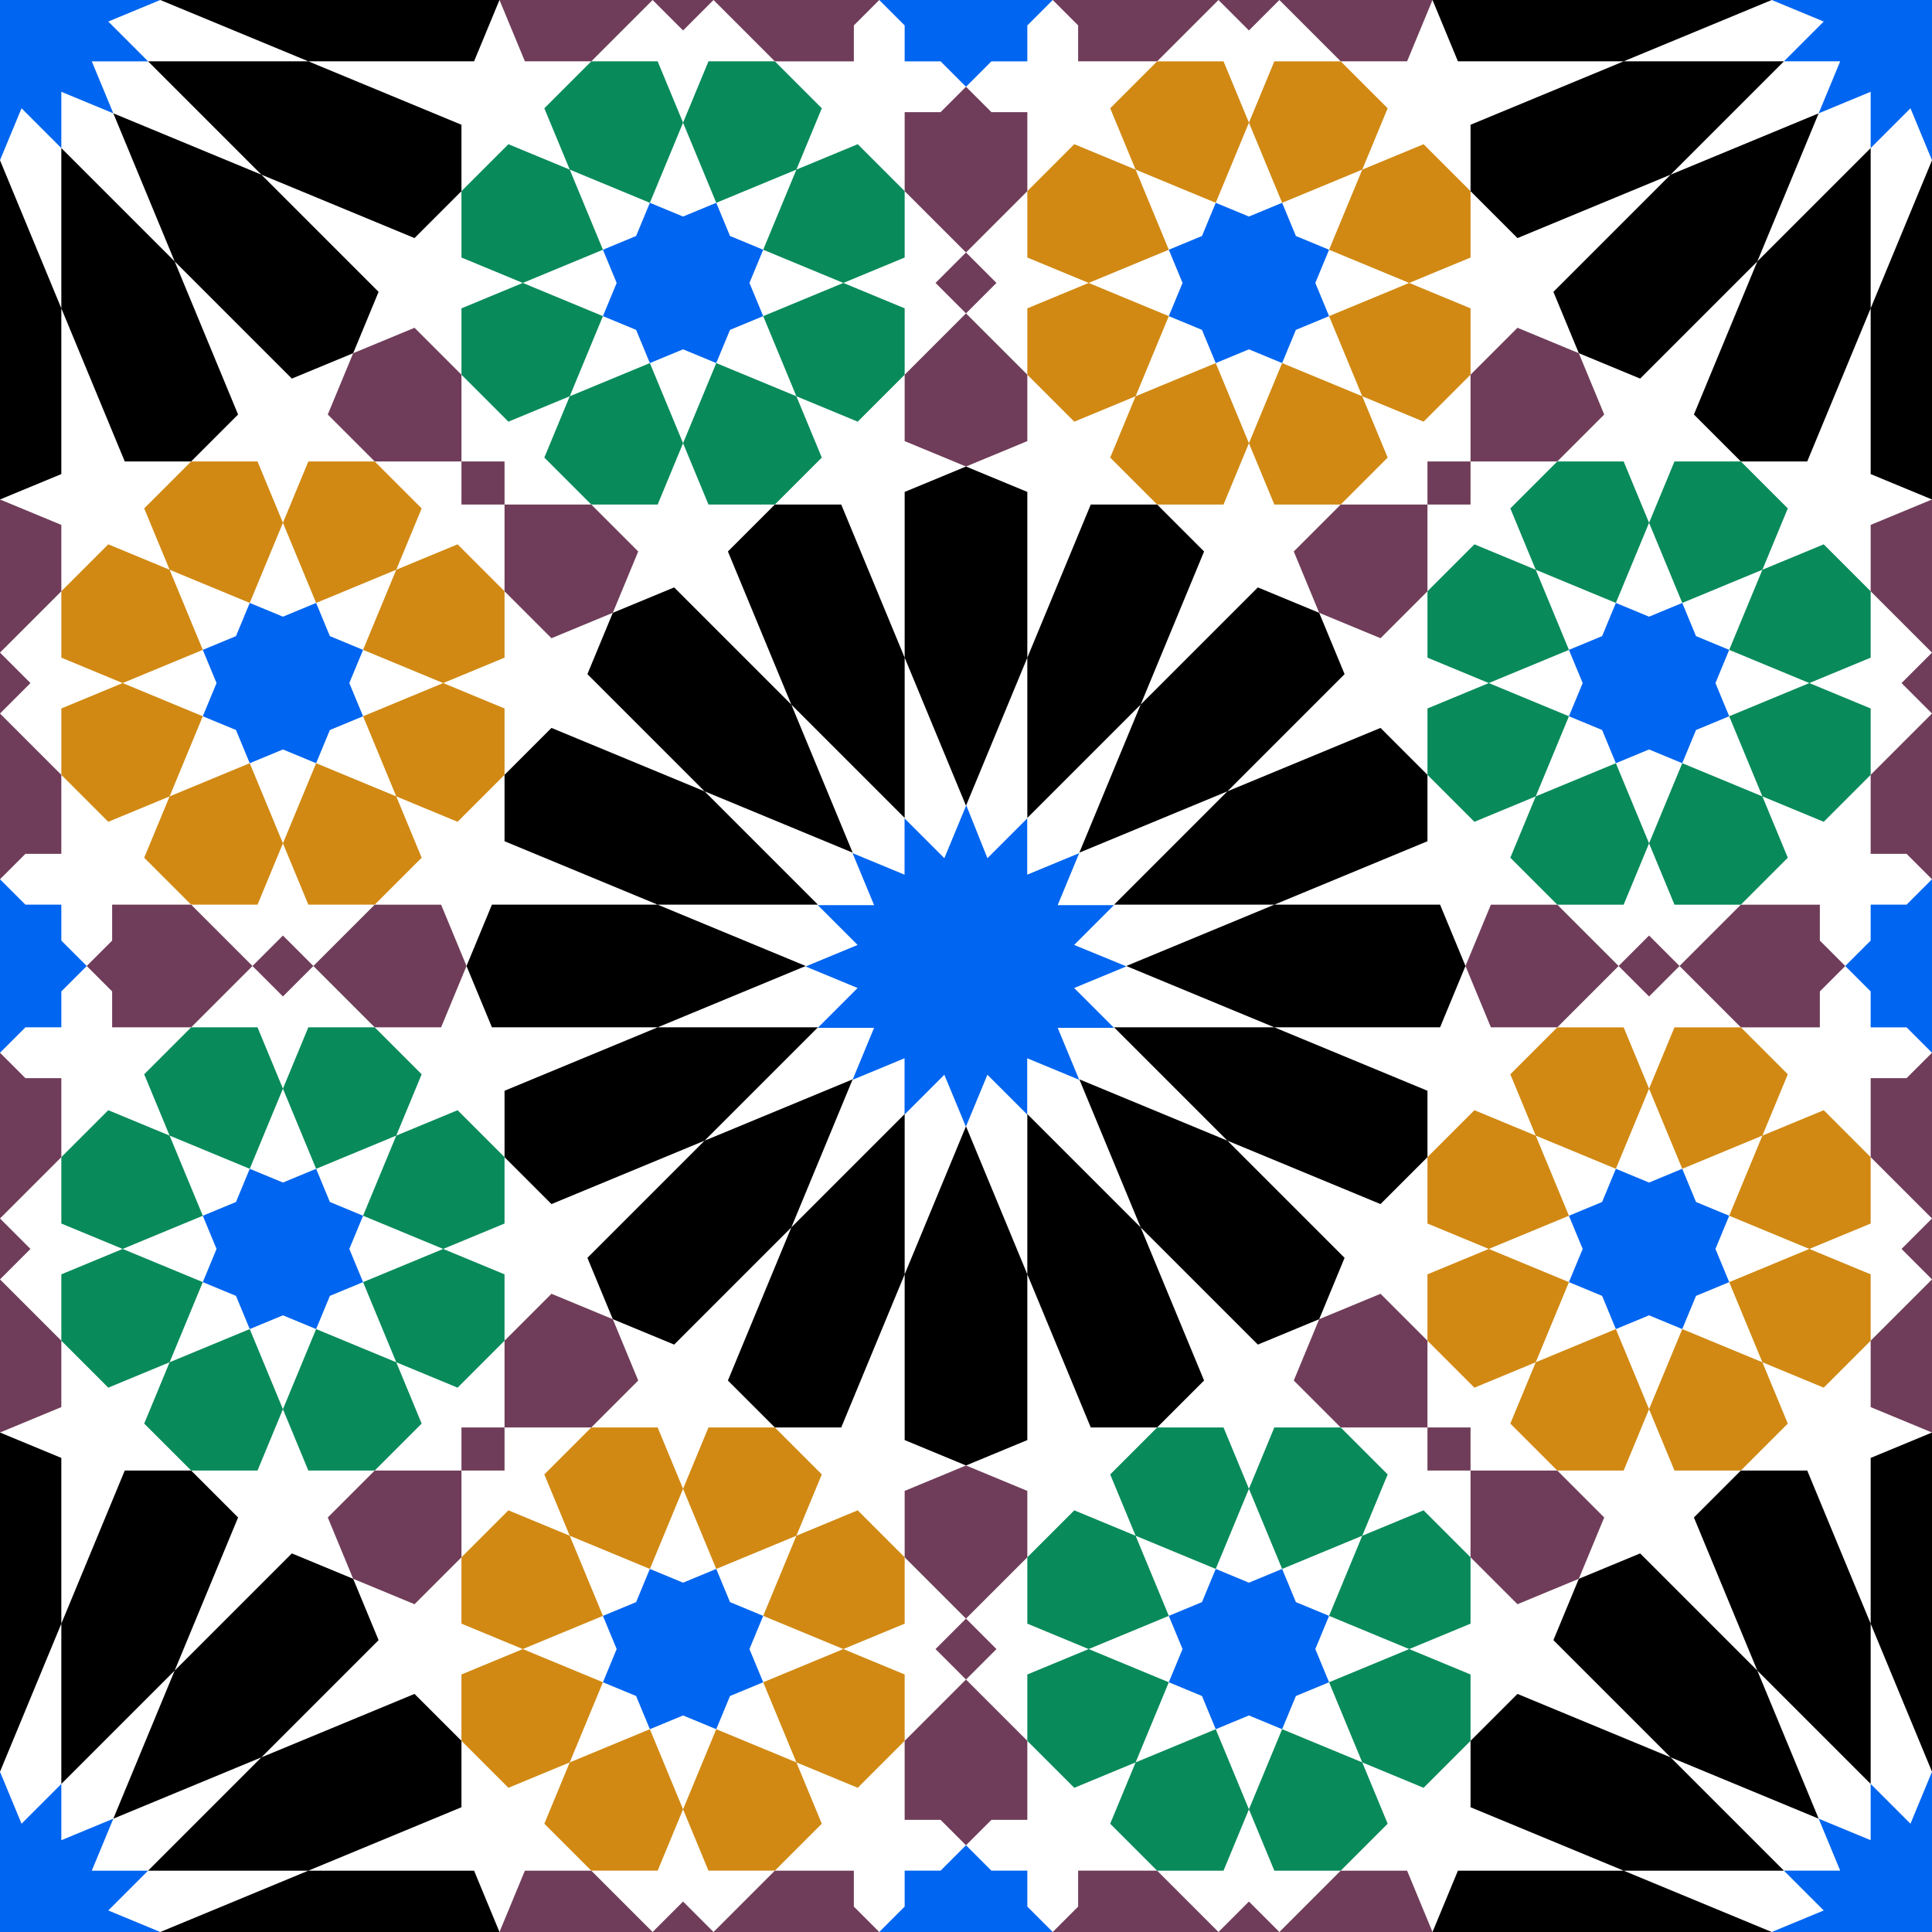 <?xml version="1.0" encoding="UTF-8" standalone="no"?>
<!-- Created with Inkscape (http://www.inkscape.org/) -->

<svg
   xmlns:dc="http://purl.org/dc/elements/1.1/"
   xmlns:cc="http://creativecommons.org/ns#"
   xmlns:rdf="http://www.w3.org/1999/02/22-rdf-syntax-ns#"
   xmlns:svg="http://www.w3.org/2000/svg"
   xmlns="http://www.w3.org/2000/svg"
   xmlns:sodipodi="http://sodipodi.sourceforge.net/DTD/sodipodi-0.dtd"
   xmlns:inkscape="http://www.inkscape.org/namespaces/inkscape"
   width="850.394"
   height="850.394"
   id="svg2"
   version="1.1"
   inkscape:version="0.48.4 r9939"
   sodipodi:docname="alhambra.svg">
  <rect width="100%" height="100%" fill="#333333" stroke="none"/>
  <defs
     id="defs4">
    <clipPath
       clipPathUnits="userSpaceOnUse"
       id="clipPath6731">
      <path
         style="color:#000000;fill:#ffffff;fill-opacity:1;fill-rule:nonzero;stroke:none;stroke-width:3.543;marker:none;visibility:visible;display:inline;overflow:visible;enable-background:accumulate"
         d="m -45386.32,-18742.582 70866.142,0 0,70866.142 -70866.142,0 z"
         id="path6733"
         inkscape:connector-curvature="0" />
    </clipPath>
  </defs>
  <sodipodi:namedview
     id="base"
     pagecolor="#646464"
     bordercolor="#ffffff"
     borderopacity="1"
     inkscape:pageopacity="1"
     inkscape:pageshadow="2"
     inkscape:zoom="0.9231018779359571"
     inkscape:cx="425.1968383789062"
     inkscape:cy="425.1968383789062"
     inkscape:document-units="mm"
     inkscape:current-layer="g6677"
     showgrid="false"
     units="mm"
     borderlayer="true"
     inkscape:showpageshadow="false"
     showguides="true"
     inkscape:guide-bbox="true"
     inkscape:object-paths="true"
     inkscape:snap-intersection-paths="true"
     inkscape:object-nodes="true"
     inkscape:snap-smooth-nodes="true"
     inkscape:window-width="1920"
     inkscape:window-height="1014"
     inkscape:window-x="-4"
     inkscape:window-y="-4"
     inkscape:window-maximized="1"
     fit-margin-top="0"
     fit-margin-left="0"
     fit-margin-right="0"
     fit-margin-bottom="0"
     inkscape:snap-global="true"
     inkscape:snap-bbox="false"
     inkscape:bbox-paths="true"
     inkscape:bbox-nodes="true" />
  <g
     inkscape:label="1. réteg"
     inkscape:groupmode="layer"
     id="layer1"
     transform="translate(-1780.23,588.844)">
    <g
       id="g6677"
       clip-path="url(#clipPath6731)"
       transform="matrix(0.012,0,0,0.012,2324.865,-363.933)"
       style="stroke:none">
      <path
         style="color:#000000;fill:#ffffff;fill-opacity:1;fill-rule:nonzero;stroke:none;stroke-width:3.543;marker:none;visibility:visible;display:inline;overflow:visible;enable-background:accumulate"
         d="m -45386.32,-18742.582 70866.142,0 0,70866.142 -70866.142,0 z"
         id="path6675"
         inkscape:connector-curvature="0" />
      <g
         id="g6112"
         style="stroke:none;fill:#0065f0;fill-opacity:1">
        <path
           inkscape:connector-curvature="0"
           id="path5759"
           d="m -9943.081,10794.398 775.594,1941.937 1459.703,-1459.703 0,2064.332 1907.194,-789.985 -789.985,1907.194 2064.332,0 -1459.703,1459.703 1915.639,786.487 -1915.639,793.484 1459.703,1459.703 -2064.332,2e-11 789.985,1907.194 -1907.194,-789.985 3e-11,2064.332 -1459.703,-1459.703 -789.985,1907.194 -789.985,-1907.194 -1459.703,1459.703 -2e-11,-2064.332 -1907.194,789.985 789.985,-1907.194 -2064.332,0 1459.703,-1459.703 -1907.194,-789.985 1907.194,-789.985 -1459.703,-1459.703 2064.332,0 -789.985,-1907.194 1907.194,789.985 2e-11,-2064.332 1459.703,1459.703 z"
           style="color:#000000;fill:#0065f0;fill-opacity:1;fill-rule:nonzero;stroke:none;stroke-width:1.063;marker:none;visibility:visible;display:inline;overflow:visible;enable-background:accumulate" />
        <path
           style="color:#000000;fill:#0065f0;fill-opacity:1;fill-rule:nonzero;stroke:none;stroke-width:1.063;marker:none;visibility:visible;display:inline;overflow:visible;enable-background:accumulate"
           d="m -45371.931,-24656.046 775.594,1941.937 1459.703,-1459.703 0,2064.332 1907.194,-789.985 -789.985,1907.194 2064.332,0 -1459.703,1459.703 1915.639,786.487 -1915.639,793.484 1459.703,1459.703 -2064.332,2e-11 789.985,1907.194 -1907.194,-789.985 3e-11,2064.332 -1459.703,-1459.703 -789.985,1907.194 -789.985,-1907.194 -1459.703,1459.703 -3e-11,-2064.332 -1907.194,789.985 789.985,-1907.194 -2064.332,0 1459.703,-1459.703 -1907.194,-789.985 1907.194,-789.985 -1459.703,-1459.703 2064.332,0 -789.985,-1907.194 1907.194,789.985 3e-11,-2064.332 1459.703,1459.703 z"
           id="path5619"
           inkscape:connector-curvature="0" />
        <path
           inkscape:connector-curvature="0"
           id="path5833"
           d="m 25465.432,58037.023 -775.594,-1941.937 -1459.703,1459.703 0,-2064.332 -1907.194,789.985 789.985,-1907.194 -2064.332,0 1459.703,-1459.703 -1915.639,-786.487 1915.639,-793.484 -1459.703,-1459.703 2064.332,-3e-11 -789.985,-1907.194 1907.194,789.985 -3e-11,-2064.332 1459.703,1459.703 789.985,-1907.194 789.985,1907.194 1459.703,-1459.703 3e-11,2064.332 1907.194,-789.985 -789.985,1907.194 2064.332,0 -1459.703,1459.703 1907.194,789.985 -1907.194,789.985 1459.703,1459.703 -2064.332,0 789.985,1907.194 -1907.194,-789.985 -3e-11,2064.332 -1459.703,-1459.703 z"
           style="color:#000000;fill:#0065f0;fill-opacity:1;fill-rule:nonzero;stroke:none;stroke-width:1.063;marker:none;visibility:visible;display:inline;overflow:visible;enable-background:accumulate" />
        <path
           inkscape:connector-curvature="0"
           id="path5960"
           d="m 31393.285,-18728.193 -1941.937,775.594 1459.703,1459.703 -2064.332,0 789.985,1907.194 -1907.194,-789.985 0,2064.332 -1459.703,-1459.703 -786.487,1915.639 -793.484,-1915.639 -1459.703,1459.703 -1e-11,-2064.332 -1907.194,789.985 789.985,-1907.194 -2064.332,3e-11 1459.703,-1459.703 -1907.194,-789.985 1907.194,-789.985 -1459.703,-1459.703 2064.332,-3e-11 -789.985,-1907.194 1907.194,789.985 0,-2064.332 1459.703,1459.703 789.985,-1907.194 789.985,1907.194 1459.703,-1459.703 0,2064.332 1907.194,-789.985 -789.985,1907.194 2064.332,3e-11 -1459.703,1459.703 z"
           style="color:#000000;fill:#0065f0;fill-opacity:1;fill-rule:nonzero;stroke:none;stroke-width:1.063;marker:none;visibility:visible;display:inline;overflow:visible;enable-background:accumulate" />
        <path
           style="color:#000000;fill:#0065f0;fill-opacity:1;fill-rule:nonzero;stroke:none;stroke-width:1.063;marker:none;visibility:visible;display:inline;overflow:visible;enable-background:accumulate"
           d="m -51299.784,52109.17 1941.937,-775.594 -1459.703,-1459.703 2064.332,0 -789.985,-1907.194 1907.194,789.985 0,-2064.332 1459.703,1459.703 786.487,-1915.639 793.484,1915.639 1459.703,-1459.703 2e-11,2064.332 1907.194,-789.985 -789.985,1907.194 2064.332,-3e-11 -1459.703,1459.703 1907.194,789.985 -1907.194,789.985 1459.703,1459.703 -2064.332,4e-11 789.985,1907.194 -1907.194,-789.985 0,2064.332 -1459.703,-1459.703 -789.985,1907.194 -789.985,-1907.194 -1459.703,1459.703 0,-2064.332 -1907.194,789.985 789.985,-1907.194 -2064.332,-1e-11 1459.703,-1459.703 z"
           id="path5992"
           inkscape:connector-curvature="0" />
      </g>
      <g
         style="fill:#d18913;fill-opacity:1;stroke:none"
         id="g6640">
        <path
           id="path5767"
           style="color:#000000;fill:#d18913;fill-opacity:1;fill-rule:nonzero;stroke:none;stroke-width:1.063;marker:none;visibility:visible;display:inline;overflow:visible;enable-background:accumulate"
           d="m -36225.738,3373.023 -2939.359,-1217.523 1217.523,2939.359 -2939.359,1217.523 2939.359,1217.523 -1217.523,2939.359 2939.359,-1217.523 1217.523,2939.359 1217.523,-2939.359 2939.359,1217.523 -1217.523,-2939.359 2939.359,-1217.523 -2939.359,-1217.523 1217.523,-2939.359 -2939.359,1217.523 -1217.523,-2939.359 z m 1217.523,-2939.359 931.854,-2249.695 2435.045,0 1721.837,1721.837 -931.854,2249.695 2249.695,-931.854 1721.837,1721.837 0,2435.045 -2249.695,931.854 2249.695,931.854 0,2435.045 -1721.837,1721.837 -2249.695,-931.854 931.854,2249.695 -1721.837,1721.837 -2435.045,0 -931.854,-2249.695 -931.854,2249.695 -2435.045,0 -1721.837,-1721.837 931.854,-2249.695 -2249.695,931.854 -1721.837,-1721.837 -0.005,-2435.043 2249.7,-931.856 -2249.695,-931.854 0,-2435.045 1721.837,-1721.837 2249.695,931.854 -931.854,-2249.695 1721.837,-1721.837 2435.045,-9e-12 z"
           inkscape:connector-curvature="0" />
        <path
           id="path5837"
           style="color:#000000;fill:#d18913;fill-opacity:1;fill-rule:nonzero;stroke:none;stroke-width:1.063;marker:none;visibility:visible;display:inline;overflow:visible;enable-background:accumulate"
           d="m 16319.239,30007.955 2939.359,1217.523 -1217.523,-2939.359 2939.359,-1217.523 -2939.359,-1217.523 1217.523,-2939.359 -2939.359,1217.523 -1217.523,-2939.359 -1217.523,2939.359 -2939.359,-1217.523 1217.523,2939.359 -2939.359,1217.523 2939.359,1217.523 -1217.523,2939.359 2939.359,-1217.523 1217.523,2939.359 z m -1217.523,2939.359 -931.854,2249.695 -2435.045,0 -1721.837,-1721.837 931.854,-2249.695 -2249.695,931.854 -1721.837,-1721.837 0,-2435.045 2249.695,-931.854 -2249.695,-931.854 0,-2435.045 1721.837,-1721.837 2249.695,931.854 -931.854,-2249.695 1721.837,-1721.837 2435.045,0 931.854,2249.695 931.854,-2249.695 2435.045,0 1721.837,1721.837 -931.854,2249.695 2249.695,-931.854 1721.837,1721.837 0.005,2435.043 -2249.7,931.856 2249.695,931.854 0,2435.045 -1721.837,1721.837 -2249.695,-931.854 931.854,2249.695 -1721.837,1721.837 -2435.045,0 z"
           inkscape:connector-curvature="0" />
        <path
           id="path5964"
           style="color:#000000;fill:#d18913;fill-opacity:1;fill-rule:nonzero;stroke:none;stroke-width:1.063;marker:none;visibility:visible;display:inline;overflow:visible;enable-background:accumulate"
           d="m 3364.217,-9582 1217.523,-2939.359 -2939.359,1217.523 -1217.523,-2939.359 -1217.523,2939.359 -2939.359,-1217.523 1217.523,2939.359 -2939.359,1217.523 2939.359,1217.523 -1217.523,2939.359 2939.359,-1217.523 1217.523,2939.359 1217.523,-2939.359 2939.359,1217.523 -1217.523,-2939.359 2939.359,-1217.523 z m 2939.359,1217.523 2249.695,931.854 0,2435.045 -1721.837,1721.837 -2249.695,-931.854 931.854,2249.695 -1721.837,1721.837 -2435.045,0 -931.854,-2249.695 -931.854,2249.695 -2435.045,0 -1721.837,-1721.837 931.854,-2249.695 -2249.695,931.854 -1721.837,-1721.837 0,-2435.045 2249.695,-931.854 -2249.695,-931.854 0,-2435.045 1721.837,-1721.837 2249.695,931.854 -931.854,-2249.695 1721.837,-1721.837 2435.043,-0.005 931.856,2249.7 931.854,-2249.695 2435.045,0 1721.837,1721.837 -931.854,2249.695 2249.695,-931.854 1721.837,1721.837 7e-12,2435.045 z"
           inkscape:connector-curvature="0" />
        <path
           id="path5996"
           style="color:#000000;fill:#d18913;fill-opacity:1;fill-rule:nonzero;stroke:none;stroke-width:1.063;marker:none;visibility:visible;display:inline;overflow:visible;enable-background:accumulate"
           d="m -23270.715,42962.977 -1217.523,2939.359 2939.359,-1217.523 1217.523,2939.359 1217.523,-2939.359 2939.359,1217.523 -1217.523,-2939.359 2939.359,-1217.523 -2939.359,-1217.523 1217.523,-2939.359 -2939.359,1217.523 -1217.523,-2939.359 -1217.523,2939.359 -2939.359,-1217.523 1217.523,2939.359 -2939.359,1217.523 z m -2939.359,-1217.523 -2249.695,-931.854 0,-2435.045 1721.837,-1721.837 2249.695,931.854 -931.854,-2249.695 1721.837,-1721.837 2435.045,0 931.854,2249.695 931.854,-2249.695 2435.045,0 1721.837,1721.837 -931.854,2249.695 2249.695,-931.854 1721.837,1721.837 0,2435.045 -2249.695,931.854 2249.695,931.854 0,2435.045 -1721.837,1721.837 -2249.695,-931.854 931.854,2249.695 -1721.837,1721.837 -2435.043,0.005 -931.856,-2249.7 -931.854,2249.695 -2435.045,0 -1721.837,-1721.837 931.854,-2249.695 -2249.695,931.854 -1721.837,-1721.837 0,-2435.045 z"
           inkscape:connector-curvature="0" />
      </g>
      <g
         style="fill:#098a5b;fill-opacity:1;stroke:none"
         id="g6646">
        <path
           id="path5773"
           style="color:#000000;fill:#098a5b;fill-opacity:1;fill-rule:nonzero;stroke:none;stroke-width:1.063;marker:none;visibility:visible;display:inline;overflow:visible;enable-background:accumulate"
           d="m -21548.879,-11303.837 -2939.359,-1217.523 1217.523,2939.359 -2939.359,1217.523 2939.359,1217.523 -1217.523,2939.359 2939.359,-1217.523 1217.523,2939.359 1217.523,-2939.359 2939.359,1217.523 -1217.523,-2939.359 2939.359,-1217.523 -2939.359,-1217.523 1217.523,-2939.359 -2939.359,1217.523 -1217.523,-2939.359 z m 1217.525,-2939.359 931.854,-2249.695 2435.045,0 1721.837,1721.837 -931.854,2249.695 2249.695,-931.854 1721.837,1721.837 0,2435.045 -2249.695,931.854 2249.695,931.854 0,2435.045 -1721.837,1721.837 -2249.695,-931.854 931.854,2249.695 -1721.837,1721.837 -2435.045,0 -931.854,-2249.695 -931.854,2249.695 -2435.045,0 -1721.837,-1721.837 931.854,-2249.695 -2249.695,931.854 -1721.837,-1721.837 -0.005,-2435.043 2249.7,-931.856 -2249.695,-931.854 0,-2435.045 1721.837,-1721.837 2249.695,931.854 -931.854,-2249.695 1721.837,-1721.837 2435.045,-1e-11 z"
           inkscape:connector-curvature="0"
           sodipodi:nodetypes="cccccccccccccccccccccccccccccccccccccccccccccccccc" />
        <path
           id="path5843"
           style="color:#000000;fill:#098a5b;fill-opacity:1;fill-rule:nonzero;stroke:none;stroke-width:1.063;marker:none;visibility:visible;display:inline;overflow:visible;enable-background:accumulate"
           d="M 1642.38,44684.814 4581.739,45902.336 3364.217,42962.977 6303.576,41745.454 3364.217,40527.932 4581.739,37588.572 1642.38,38806.095 424.857,35866.735 -792.665,38806.095 -3732.025,37588.572 l 1217.523,2939.359 -2939.359,1217.523 2939.359,1217.523 -1217.523,2939.359 2939.359,-1217.523 1217.523,2939.359 z m -1217.525,2939.359 -931.854,2249.695 -2435.045,0 -1721.837,-1721.837 931.854,-2249.695 -2249.695,931.854 -1721.837,-1721.837 0,-2435.045 2249.695,-931.854 -2249.695,-931.854 0,-2435.045 1721.837,-1721.837 2249.695,931.854 -931.854,-2249.695 1721.837,-1721.837 2435.045,0 931.854,2249.695 931.854,-2249.695 2435.045,0 1721.837,1721.837 -931.854,2249.695 2249.695,-931.854 1721.837,1721.837 0.005,2435.043 -2249.7,931.856 2249.695,931.854 0,2435.045 -1721.837,1721.837 -2249.695,-931.854 931.854,2249.695 -1721.837,1721.837 -2435.045,1e-11 z"
           inkscape:connector-curvature="0" />
        <path
           id="path5970"
           style="color:#000000;fill:#098a5b;fill-opacity:1;fill-rule:nonzero;stroke:none;stroke-width:1.063;marker:none;visibility:visible;display:inline;overflow:visible;enable-background:accumulate"
           d="M 18041.076,5094.859 19258.598,2155.5 16319.239,3373.023 15101.716,433.663 13884.194,3373.023 10944.834,2155.5 12162.357,5094.859 9222.998,6312.382 12162.357,7529.904 10944.834,10469.264 13884.194,9251.741 15101.716,12191.101 16319.239,9251.741 19258.598,10469.264 18041.076,7529.904 20980.435,6312.382 z m 2939.359,1217.525 2249.695,931.854 0,2435.045 -1721.837,1721.837 -2249.695,-931.854 931.854,2249.695 -1721.837,1721.837 -2435.045,0 -931.854,-2249.695 -931.854,2249.695 -2435.045,0 -1721.837,-1721.837 931.854,-2249.695 -2249.695,931.854 -1721.837,-1721.837 0,-2435.045 2249.695,-931.854 -2249.695,-931.854 0,-2435.045 1721.837,-1721.837 2249.695,931.854 -931.854,-2249.695 1721.837,-1721.837 2435.043,-0.005 931.856,2249.7 931.854,-2249.695 2435.045,0 1721.837,1721.837 -931.854,2249.695 2249.695,-931.854 1721.837,1721.837 0,2435.045 z"
           inkscape:connector-curvature="0" />
        <path
           id="path6002"
           style="color:#000000;fill:#098a5b;fill-opacity:1;fill-rule:nonzero;stroke:none;stroke-width:1.063;marker:none;visibility:visible;display:inline;overflow:visible;enable-background:accumulate"
           d="m -37947.575,28286.118 -1217.523,2939.359 2939.359,-1217.523 1217.523,2939.359 1217.523,-2939.359 2939.359,1217.523 -1217.523,-2939.359 2939.359,-1217.523 -2939.359,-1217.523 1217.523,-2939.359 -2939.359,1217.523 -1217.523,-2939.359 -1217.523,2939.359 -2939.359,-1217.523 1217.523,2939.359 -2939.359,1217.523 z m -2939.359,-1217.525 -2249.695,-931.854 0,-2435.045 1721.837,-1721.837 2249.695,931.854 -931.854,-2249.695 1721.837,-1721.837 2435.045,0 931.854,2249.695 931.854,-2249.695 2435.045,0 1721.837,1721.837 -931.854,2249.695 2249.695,-931.854 1721.837,1721.837 0,2435.045 -2249.695,931.854 2249.695,931.854 0,2435.045 -1721.837,1721.837 -2249.695,-931.854 931.854,2249.695 -1721.837,1721.837 -2435.043,0.005 -931.856,-2249.7 -931.854,2249.695 -2435.045,0 -1721.837,-1721.837 931.854,-2249.695 -2249.695,931.854 -1721.837,-1721.837 0,-2435.045 z"
           inkscape:connector-curvature="0" />
      </g>
      <g
         id="g6774"
         style="fill:#000000;stroke:none">
        <path
           id="path5757"
           style="color:#000000;fill:#000000;fill-opacity:1;fill-rule:nonzero;stroke:none;stroke-width:1.063;marker:none;visibility:visible;display:inline;overflow:visible;enable-background:accumulate"
           d="m -12202.938,5380.542 0,5878.719 -4156.882,-4156.882 2249.688,5431.228 -5431.228,-2249.688 4156.882,4156.882 -5878.719,0 5431.228,2249.688 -5431.228,2249.688 5878.719,0 -4156.882,4156.882 5431.228,-2249.688 -2249.688,5431.228 4156.882,-4156.882 0,5878.719 2249.688,-5431.228 2249.688,5431.228 0,-5878.719 4156.882,4156.882 -2249.688,-5431.228 5431.228,2249.688 -4156.882,-4156.882 5878.719,0 -5431.228,-2249.688 5431.228,-2249.688 -5878.719,0 4156.882,-4156.882 -5431.228,2249.688 2249.688,-5431.228 -4156.882,4156.882 0,-5878.719 -2249.688,5431.228 z m 2249.688,-7011.221 2249.688,931.851 0,6079.37 2326.474,-5616.606 2435.045,2.91e-11 1721.837,1721.837 -2326.474,5616.606 4298.764,-4298.764 2249.688,931.851 931.851,2249.688 -4298.764,4298.764 5616.606,-2326.474 1721.837,1721.837 7e-11,2435.045 -5616.606,2326.474 6079.37,0 931.851,2249.688 -931.851,2249.688 -6079.37,-2e-11 5616.606,2326.474 8.1e-11,2435.045 -1721.837,1721.837 -5616.606,-2326.474 4298.764,4298.764 -931.851,2249.688 -2249.688,931.851 -4298.764,-4298.764 2326.474,5616.606 -1721.837,1721.837 -2435.045,-1.8e-10 -2326.474,-5616.606 -2e-11,6079.37 -2249.688,931.851 -2249.688,-931.851 2e-11,-6079.37 -2326.474,5616.606 -2435.045,6e-11 -1721.837,-1721.837 2326.474,-5616.606 -4298.764,4298.764 -2249.688,-931.851 -931.851,-2249.688 4298.764,-4298.764 -5616.606,2326.474 -1721.837,-1721.837 -1e-11,-2435.045 5616.606,-2326.474 -6079.37,0 -931.851,-2249.688 931.851,-2249.688 6079.37,0 -5616.606,-2326.474 0,-2435.045 1721.837,-1721.837 5616.606,2326.474 -4298.764,-4298.764 931.851,-2249.688 2249.688,-931.851 4298.764,4298.764 -2326.474,-5616.606 1721.837,-1721.837 2435.045,0 2326.474,5616.606 -4e-11,-6079.37 z"
           inkscape:connector-curvature="0" />
        <path
           id="path5617"
           style="color:#000000;fill:#000000;fill-opacity:1;fill-rule:nonzero;stroke:none;stroke-width:1.063;marker:none;visibility:visible;display:inline;overflow:visible;enable-background:accumulate"
           d="m -47636.01,-30052.531 0,5878.719 -4156.882,-4156.882 2249.688,5431.228 -5431.228,-2249.688 4156.882,4156.882 -5878.719,0 5431.228,2249.688 -5431.228,2249.688 5878.719,0 -4156.882,4156.882 5431.228,-2249.688 -2249.688,5431.228 4156.882,-4156.882 0,5878.719 2249.688,-5431.228 2249.688,5431.228 0,-5878.719 4156.882,4156.882 -2249.688,-5431.228 5431.228,2249.688 -4156.882,-4156.882 5878.719,0 -5431.228,-2249.688 5431.228,-2249.688 -5878.719,0 4156.882,-4156.882 -5431.228,2249.688 2249.688,-5431.228 -4156.882,4156.882 0,-5878.719 -2249.688,5431.228 z m 2249.688,-7011.221 2249.688,931.851 0,6079.37 2326.474,-5616.606 2435.045,3e-11 1721.837,1721.837 -2326.474,5616.606 4298.764,-4298.764 2249.688,931.851 931.851,2249.688 -4298.764,4298.764 5616.606,-2326.474 1721.837,1721.837 7e-11,2435.045 -5616.606,2326.474 6079.37,0 931.851,2249.688 -931.851,2249.688 -6079.37,-2e-11 5616.606,2326.474 8e-11,2435.045 -1721.837,1721.837 -5616.606,-2326.474 4298.764,4298.764 -931.851,2249.688 -2249.688,931.851 -4298.764,-4298.764 2326.474,5616.606 -1721.837,1721.837 -2435.045,-2.01e-10 -2326.474,-5616.606 -7e-12,6079.37 -2249.688,931.851 -2249.688,-931.851 4e-11,-6079.37 -2326.474,5616.606 -2435.045,4.5e-11 -1721.837,-1721.837 2326.474,-5616.606 -4298.764,4298.764 -2249.688,-931.851 -931.851,-2249.688 4298.764,-4298.764 -5616.606,2326.474 -1721.837,-1721.837 0,-2435.045 5616.606,-2326.474 -6079.37,0 -931.851,-2249.688 931.851,-2249.688 6079.37,0 -5616.606,-2326.474 0,-2435.045 1721.837,-1721.837 5616.606,2326.474 -4298.764,-4298.764 931.851,-2249.688 2249.688,-931.851 4298.764,4298.764 -2326.474,-5616.606 1721.837,-1721.837 2435.045,0 2326.474,5616.606 -5e-11,-6079.37 z"
           inkscape:connector-curvature="0"
           sodipodi:nodetypes="cccccccccccccccccccccccccccccccccccccccccccccccccccccccccccccccccccccccccccccccccccccccccccccccccc" />
        <path
           id="path5831"
           style="color:#000000;fill:#000000;fill-opacity:1;fill-rule:nonzero;stroke:none;stroke-width:1.063;marker:none;visibility:visible;display:inline;overflow:visible;enable-background:accumulate"
           d="m 27729.511,63433.508 0,-5878.719 4156.882,4156.882 -2249.688,-5431.228 5431.228,2249.688 -4156.882,-4156.882 5878.719,0 -5431.228,-2249.688 5431.228,-2249.688 -5878.719,0 4156.882,-4156.882 -5431.228,2249.688 2249.688,-5431.228 -4156.882,4156.882 0,-5878.719 -2249.688,5431.228 -2249.688,-5431.228 0,5878.719 -4156.882,-4156.882 2249.688,5431.228 -5431.228,-2249.688 4156.882,4156.882 -5878.719,0 5431.228,2249.688 -5431.228,2249.688 5878.719,0 -4156.882,4156.882 5431.228,-2249.688 -2249.688,5431.228 4156.882,-4156.882 0,5878.719 2249.688,-5431.228 z m -2249.688,7011.221 -2249.688,-931.851 0,-6079.37 -2326.474,5616.606 -2435.045,-3e-11 -1721.837,-1721.837 2326.474,-5616.606 -4298.764,4298.764 -2249.688,-931.851 -931.851,-2249.688 4298.764,-4298.764 -5616.606,2326.474 -1721.837,-1721.837 -6.9e-11,-2435.045 5616.606,-2326.474 -6079.37,0 -931.851,-2249.688 931.851,-2249.688 6079.37,0 -5616.606,-2326.474 -7.8e-11,-2435.045 1721.837,-1721.837 5616.606,2326.474 -4298.764,-4298.764 931.851,-2249.688 2249.688,-931.851 4298.764,4298.764 -2326.474,-5616.606 1721.837,-1721.837 2435.045,1.8e-10 2326.474,5616.606 3e-11,-6079.37 2249.688,-931.851 2249.688,931.851 -3e-11,6079.37 2326.474,-5616.606 2435.045,-2e-11 1721.837,1721.837 -2326.474,5616.606 4298.764,-4298.764 2249.688,931.851 931.851,2249.688 -4298.764,4298.764 5616.606,-2326.474 1721.837,1721.837 0,2435.045 -5616.606,2326.474 6079.37,0 931.851,2249.688 -931.851,2249.688 -6079.37,0 5616.606,2326.474 0,2435.045 -1721.837,1721.837 -5616.606,-2326.474 4298.764,4298.764 -931.851,2249.688 -2249.688,931.851 -4298.764,-4298.764 2326.474,5616.606 -1721.837,1721.837 -2435.045,0 -2326.474,-5616.606 5e-11,6079.37 z"
           inkscape:connector-curvature="0" />
        <path
           id="path5958"
           style="color:#000000;fill:#000000;fill-opacity:1;fill-rule:nonzero;stroke:none;stroke-width:1.063;marker:none;visibility:visible;display:inline;overflow:visible;enable-background:accumulate"
           d="m 36789.77,-20992.272 -5878.719,0 4156.882,-4156.882 -5431.228,2249.688 2249.688,-5431.228 -4156.882,4156.882 0,-5878.719 -2249.688,5431.228 -2249.688,-5431.228 0,5878.719 -4156.882,-4156.882 2249.688,5431.228 -5431.228,-2249.688 4156.882,4156.882 -5878.719,0 5431.228,2249.688 -5431.228,2249.688 5878.719,0 -4156.882,4156.882 5431.228,-2249.688 -2249.688,5431.228 4156.882,-4156.882 0,5878.719 2249.688,-5431.228 2249.688,5431.228 0,-5878.719 4156.882,4156.882 -2249.688,-5431.228 5431.228,2249.688 -4156.882,-4156.882 5878.719,0 -5431.228,-2249.688 z m 7011.221,2249.688 -931.851,2249.688 -6079.37,0 5616.606,2326.474 -2e-11,2435.045 -1721.837,1721.837 -5616.606,-2326.474 4298.764,4298.764 -931.851,2249.688 -2249.688,931.851 -4298.764,-4298.764 2326.474,5616.606 -1721.837,1721.837 -2435.045,6.9e-11 -2326.474,-5616.606 0,6079.37 -2249.688,931.851 -2249.688,-931.851 1e-11,-6079.37 -2326.474,5616.606 -2435.045,8e-11 -1721.837,-1721.837 2326.474,-5616.606 -4298.764,4298.764 -2249.688,-931.851 -931.851,-2249.688 4298.764,-4298.764 -5616.606,2326.474 -1721.837,-1721.837 2.04e-10,-2435.045 5616.606,-2326.474 -6079.37,-3e-11 -931.851,-2249.688 931.851,-2249.688 6079.37,3e-11 -5616.606,-2326.474 -4.4e-11,-2435.045 1721.837,-1721.837 5616.606,2326.474 -4298.764,-4298.764 931.851,-2249.688 2249.688,-931.851 4298.764,4298.764 -2326.474,-5616.606 1721.837,-1721.837 2435.045,0 2326.474,5616.606 0,-6079.37 2249.688,-931.851 2249.688,931.851 0,6079.37 2326.474,-5616.606 2435.045,0 1721.837,1721.837 -2326.474,5616.606 4298.764,-4298.764 2249.688,931.851 931.851,2249.688 -4298.764,4298.764 5616.606,-2326.474 1721.837,1721.837 0,2435.045 -5616.606,2326.474 6079.37,-5e-11 z"
           inkscape:connector-curvature="0" />
        <path
           id="path5990"
           style="color:#000000;fill:#000000;fill-opacity:1;fill-rule:nonzero;stroke:none;stroke-width:1.063;marker:none;visibility:visible;display:inline;overflow:visible;enable-background:accumulate"
           d="m -56696.269,54373.249 5878.719,0 -4156.882,4156.882 5431.228,-2249.688 -2249.688,5431.228 4156.882,-4156.882 0,5878.719 2249.688,-5431.228 2249.688,5431.228 0,-5878.719 4156.882,4156.882 -2249.688,-5431.228 5431.228,2249.688 -4156.882,-4156.882 5878.719,0 -5431.228,-2249.688 5431.228,-2249.688 -5878.719,0 4156.882,-4156.882 -5431.228,2249.688 2249.688,-5431.228 -4156.882,4156.882 0,-5878.719 -2249.688,5431.228 -2249.688,-5431.228 0,5878.719 -4156.882,-4156.882 2249.688,5431.228 -5431.228,-2249.688 4156.882,4156.882 -5878.719,0 5431.228,2249.688 z m -7011.221,-2249.688 931.851,-2249.688 6079.37,0 -5616.606,-2326.474 3e-11,-2435.045 1721.837,-1721.837 5616.606,2326.474 -4298.764,-4298.764 931.851,-2249.688 2249.688,-931.851 4298.764,4298.764 -2326.474,-5616.606 1721.837,-1721.837 2435.045,-8e-11 2326.474,5616.606 0,-6079.37 2249.688,-931.851 2249.688,931.851 0,6079.37 2326.474,-5616.606 2435.045,-8e-11 1721.837,1721.837 -2326.474,5616.606 4298.764,-4298.764 2249.688,931.851 931.851,2249.688 -4298.764,4298.764 5616.606,-2326.474 1721.837,1721.837 -1.8e-10,2435.045 -5616.606,2326.474 6079.37,3e-11 931.851,2249.688 -931.851,2249.688 -6079.37,-2e-11 5616.606,2326.474 4e-11,2435.045 -1721.837,1721.837 -5616.606,-2326.474 4298.764,4298.764 -931.851,2249.688 -2249.688,931.851 -4298.764,-4298.764 2326.474,5616.606 -1721.837,1721.837 -2435.045,0 -2326.474,-5616.606 0,6079.37 -2249.688,931.851 -2249.688,-931.851 0,-6079.37 -2326.474,5616.606 -2435.045,0 -1721.837,-1721.837 2326.474,-5616.606 -4298.764,4298.764 -2249.688,-931.851 -931.851,-2249.688 4298.764,-4298.764 -5616.606,2326.474 -1721.837,-1721.837 0,-2435.045 5616.606,-2326.474 -6079.37,8e-11 z"
           inkscape:connector-curvature="0" />
      </g>
      <g
         id="g6756"
         style="fill:#6f3d59;stroke:none;fill-opacity:1">
        <path
           inkscape:connector-curvature="0"
           id="rect5788"
           style="color:#000000;fill:#6f3d59;fill-opacity:1;fill-rule:nonzero;stroke:none;stroke-width:3.543;marker:none;visibility:visible;display:inline;overflow:visible;enable-background:accumulate"
           d="m -28459.766,-1816.031 1579.965,0 0,1579.968 -1579.965,0 z m -0.005,0.004 -3181.549,0 -1721.839,-1721.848 931.86,-2249.686 2249.68,-931.844 1721.848,1721.832 z m 1579.97,1579.963 3181.549,0 1721.839,1721.848 -931.86,2249.686 -2249.68,931.844 -1721.848,-1721.832 z" />
        <path
           d="m -9953.243,-9481.683 1117.204,1117.204 -1117.206,1117.206 -1117.204,-1117.204 z m -0.007,-3.48398018e-4 -2249.695,-2249.695 0.009,-2897.815 1317.837,0 931.851,-931.851 931.851,931.851 1317.835,0 0.005,2897.816 z m 0.005,2234.41 2249.695,2249.695 -0.007,2435.055 -2249.693,931.844 -2249.677,-931.851 -0.011,-2435.05 z"
           style="color:#000000;fill:#6f3d59;fill-opacity:1;fill-rule:nonzero;stroke:none;stroke-width:3.543;marker:none;visibility:visible;display:inline;overflow:visible;enable-background:accumulate"
           id="path5792"
           inkscape:connector-curvature="0"
           sodipodi:nodetypes="cccccccccccccccccccsc" />
        <path
           sodipodi:nodetypes="cccccccccccccccccccsc"
           inkscape:connector-curvature="0"
           id="path5798"
           style="color:#000000;fill:#6f3d59;fill-opacity:1;fill-rule:nonzero;stroke:none;stroke-width:3.543;marker:none;visibility:visible;display:inline;overflow:visible;enable-background:accumulate"
           d="m -19214.151,-18742.58 -1117.204,1117.204 -1117.206,-1117.206 1117.204,-1117.204 z m 3.4839801e-4,-0.007 2249.695,-2249.695 2897.815,0.009 0,1317.837 931.851,931.851 -931.851,931.851 0,1317.835 -2897.816,0.005 z m -2234.41,0.005 -2249.695,2249.695 -2435.055,-0.007 -931.844,-2249.693 931.851,-2249.677 2435.05,-0.011 z" />
        <path
           sodipodi:nodetypes="cccccccccccccccccccsc"
           inkscape:connector-curvature="0"
           id="path5800"
           style="color:#000000;fill:#6f3d59;fill-opacity:1;fill-rule:nonzero;stroke:none;stroke-width:3.543;marker:none;visibility:visible;display:inline;overflow:visible;enable-background:accumulate"
           d="m -45386.326,7429.587 -1117.204,-1117.204 1117.206,-1117.206 1117.204,1117.204 z m 0.007,3.48398018e-4 2249.695,2249.695 -0.009,2897.815 -1317.837,0 -931.851,931.851 -931.851,-931.851 -1317.835,0 -0.005,-2897.816 z m -0.005,-2234.41 -2249.695,-2249.695 0.007,-2435.055 2249.693,-931.844 2249.677,931.851 0.011,2435.05 z" />
        <path
           d="m -36125.418,16690.484 1117.204,-1117.204 1117.206,1117.206 -1117.204,1117.204 z m -3.4839801e-4,0.007 -2249.695,2249.695 -2897.815,-0.009 0,-1317.837 -931.851,-931.851 931.851,-931.851 0,-1317.835 2897.816,-0.005 z m 2234.41,-0.005 2249.695,-2249.695 2435.055,0.007 931.844,2249.693 -931.851,2249.677 -2435.05,0.011 z"
           style="color:#000000;fill:#6f3d59;fill-opacity:1;fill-rule:nonzero;stroke:none;stroke-width:3.543;marker:none;visibility:visible;display:inline;overflow:visible;enable-background:accumulate"
           id="path5804"
           inkscape:connector-curvature="0"
           sodipodi:nodetypes="cccccccccccccccccccsc" />
        <path
           inkscape:connector-curvature="0"
           d="m 8553.268,35197.008 -1579.965,0 0,-1579.968 1579.965,0 z m 0.005,-0.004 3181.549,0 1721.839,1721.848 -931.86,2249.686 -2249.68,931.844 -1721.848,-1721.832 z m -1579.97,-1579.963 -3181.549,0 -1721.839,-1721.848 931.86,-2249.686 2249.68,-931.844 1721.848,1721.832 z"
           style="color:#000000;fill:#6f3d59;fill-opacity:1;fill-rule:nonzero;stroke:none;stroke-width:3.543;marker:none;visibility:visible;display:inline;overflow:visible;enable-background:accumulate"
           id="path5847" />
        <path
           sodipodi:nodetypes="cccccccccccccccccccsc"
           inkscape:connector-curvature="0"
           id="path5849"
           style="color:#000000;fill:#6f3d59;fill-opacity:1;fill-rule:nonzero;stroke:none;stroke-width:3.543;marker:none;visibility:visible;display:inline;overflow:visible;enable-background:accumulate"
           d="m -9953.256,42862.66 -1117.204,-1117.204 1117.206,-1117.206 1117.204,1117.204 z m 0.007,3.4839802e-4 2249.695,2249.695 -0.009,2897.815 -1317.837,0 -931.851,931.851 -931.851,-931.851 -1317.835,0 -0.005,-2897.816 z m -0.005,-2234.41 -2249.695,-2249.695 0.007,-2435.055 2249.693,-931.844 2249.677,931.851 0.011,2435.05 z" />
        <path
           d="M -692.348,52123.557 424.855,51006.353 1542.061,52123.559 424.857,53240.762 z m -3.483980107e-4,0.007 -2249.695,2249.695 -2897.815,-0.009 0,-1317.837 -931.851,-931.851 931.851,-931.851 0,-1317.835 2897.816,-0.005 z m 2234.41,-0.005 2249.695,-2249.695 2435.055,0.007 931.844,2249.693 -931.851,2249.677 -2435.05,0.011 z"
           style="color:#000000;fill:#6f3d59;fill-opacity:1;fill-rule:nonzero;stroke:none;stroke-width:3.543;marker:none;visibility:visible;display:inline;overflow:visible;enable-background:accumulate"
           id="path5853"
           inkscape:connector-curvature="0"
           sodipodi:nodetypes="cccccccccccccccccccsc" />
        <path
           d="m 25479.827,25951.39 1117.204,1117.204 -1117.206,1117.206 -1117.204,-1117.204 z m -0.007,-3.4839802e-4 -2249.695,-2249.695 0.009,-2897.815 1317.837,0 931.851,-931.851 931.851,931.851 1317.835,0 0.005,2897.816 z m 0.005,2234.41 2249.695,2249.695 -0.007,2435.055 -2249.693,931.844 -2249.677,-931.851 -0.011,-2435.05 z"
           style="color:#000000;fill:#6f3d59;fill-opacity:1;fill-rule:nonzero;stroke:none;stroke-width:3.543;marker:none;visibility:visible;display:inline;overflow:visible;enable-background:accumulate"
           id="path5855"
           inkscape:connector-curvature="0"
           sodipodi:nodetypes="cccccccccccccccccccsc" />
        <path
           sodipodi:nodetypes="cccccccccccccccccccsc"
           inkscape:connector-curvature="0"
           id="path5859"
           style="color:#000000;fill:#6f3d59;fill-opacity:1;fill-rule:nonzero;stroke:none;stroke-width:3.543;marker:none;visibility:visible;display:inline;overflow:visible;enable-background:accumulate"
           d="m 16218.92,16690.493 -1117.204,1117.204 -1117.206,-1117.206 1117.204,-1117.204 z m 3.4839801e-4,-0.007 2249.695,-2249.695 2897.815,0.009 0,1317.837 931.851,931.851 -931.851,931.851 0,1317.835 -2897.816,0.005 z m -2234.41,0.005 -2249.695,2249.695 -2435.055,-0.007 -931.844,-2249.693 931.851,-2249.677 2435.05,-0.011 z" />
        <path
           inkscape:connector-curvature="0"
           d="m 8553.27,-1816.028 0,1579.965 -1579.968,0 0,-1579.965 z m -0.004,-0.005 0,-3181.549 1721.848,-1721.839 2249.686,931.86 931.844,2249.68 -1721.832,1721.848 z m -1579.963,1579.97 0,3181.549 L 5251.455,4667.324 3001.768,3735.464 2069.924,1485.785 3791.756,-236.064 z"
           style="color:#000000;fill:#6f3d59;fill-opacity:1;fill-rule:nonzero;stroke:none;stroke-width:3.543;marker:none;visibility:visible;display:inline;overflow:visible;enable-background:accumulate"
           id="path5974" />
        <path
           d="M 25479.819,7429.587 24362.615,6312.384 25479.821,5195.178 26597.024,6312.382 z m 0.007,3.48398009e-4 2249.695,2249.695 -0.009,2897.815 -1317.837,0 -931.851,931.851 -931.851,-931.851 -1317.835,0 -0.005,-2897.816 z m -0.005,-2234.41 -2249.695,-2249.695 0.007,-2435.055 2249.693,-931.844 2249.677,931.851 0.011,2435.05 z"
           style="color:#000000;fill:#6f3d59;fill-opacity:1;fill-rule:nonzero;stroke:none;stroke-width:3.543;marker:none;visibility:visible;display:inline;overflow:visible;enable-background:accumulate"
           id="path5980"
           inkscape:connector-curvature="0"
           sodipodi:nodetypes="cccccccccccccccccccsc" />
        <path
           d="m -692.348,-18742.588 1117.204,-1117.204 1117.206,1117.206 -1117.204,1117.204 z m -3.48398018e-4,0.007 -2249.695,2249.695 -2897.815,-0.009 0,-1317.837 -931.851,-931.851 931.851,-931.851 0,-1317.835 2897.816,-0.005 z m 2234.41,-0.005 2249.695,-2249.695 2435.055,0.007 931.844,2249.693 -931.851,2249.677 -2435.05,0.011 z"
           style="color:#000000;fill:#6f3d59;fill-opacity:1;fill-rule:nonzero;stroke:none;stroke-width:3.543;marker:none;visibility:visible;display:inline;overflow:visible;enable-background:accumulate"
           id="path5982"
           inkscape:connector-curvature="0"
           sodipodi:nodetypes="cccccccccccccccccccsc" />
        <path
           id="path6006"
           style="color:#000000;fill:#6f3d59;fill-opacity:1;fill-rule:nonzero;stroke:none;stroke-width:3.543;marker:none;visibility:visible;display:inline;overflow:visible;enable-background:accumulate"
           d="m -28459.769,35197.006 0,-1579.965 1579.968,0 0,1579.965 z m 0.004,0.005 0,3181.549 -1721.848,1721.839 -2249.686,-931.86 -931.844,-2249.68 1721.832,-1721.848 z m 1579.963,-1579.97 0,-3181.549 1721.848,-1721.839 2249.686,931.86 931.844,2249.68 -1721.832,1721.848 z"
           inkscape:connector-curvature="0" />
        <path
           sodipodi:nodetypes="cccccccccccccccccccsc"
           inkscape:connector-curvature="0"
           id="path6012"
           style="color:#000000;fill:#6f3d59;fill-opacity:1;fill-rule:nonzero;stroke:none;stroke-width:3.543;marker:none;visibility:visible;display:inline;overflow:visible;enable-background:accumulate"
           d="m -45386.318,25951.39 1117.204,1117.204 -1117.206,1117.206 -1117.204,-1117.204 z m -0.007,-3.4839801e-4 -2249.695,-2249.695 0.009,-2897.815 1317.837,0 931.851,-931.851 931.851,931.851 1317.835,0 0.005,2897.816 z m 0.005,2234.41 2249.695,2249.695 -0.007,2435.055 -2249.693,931.844 -2249.677,-931.851 -0.011,-2435.05 z" />
        <path
           sodipodi:nodetypes="cccccccccccccccccccsc"
           inkscape:connector-curvature="0"
           id="path6014"
           style="color:#000000;fill:#6f3d59;fill-opacity:1;fill-rule:nonzero;stroke:none;stroke-width:3.543;marker:none;visibility:visible;display:inline;overflow:visible;enable-background:accumulate"
           d="m -19214.151,52123.565 -1117.204,1117.204 -1117.206,-1117.206 1117.204,-1117.204 z m 3.4839802e-4,-0.007 2249.695,-2249.695 2897.815,0.009 0,1317.837 931.851,931.851 -931.851,931.851 0,1317.835 -2897.816,0.005 z m -2234.41,0.005 -2249.695,2249.695 -2435.055,-0.007 -931.844,-2249.693 931.851,-2249.677 2435.05,-0.011 z" />
      </g>
      <g
         style="fill:#0065f0;fill-opacity:1;stroke:none"
         id="g6098">
        <path
           inkscape:connector-curvature="0"
           id="path5802"
           d="m -44454.47,18940.177 -931.851,931.851 -931.851,-931.851 -1317.837,1e-11 -7e-12,-1317.837 -931.851,-931.851 931.851,-931.851 0,-1317.837 1317.837,0 931.851,-931.851 931.851,931.851 1317.837,0 0,1317.837 931.851,931.851 -931.851,931.851 7e-12,1317.837 z"
           style="color:#000000;fill:#0065f0;fill-opacity:1;fill-rule:nonzero;stroke:none;stroke-width:1.063;marker:none;visibility:visible;display:inline;overflow:visible;enable-background:accumulate" />
        <path
           style="color:#000000;fill:#0065f0;fill-opacity:1;fill-rule:nonzero;stroke:none;stroke-width:1.063;marker:none;visibility:visible;display:inline;overflow:visible;enable-background:accumulate"
           d="m -35008.215,3877.337 1217.523,-504.314 504.314,1217.523 1217.523,504.314 -504.314,1217.523 504.314,1217.523 -1217.523,504.314 -504.314,1217.523 -1217.523,-504.314 -1217.523,504.314 -504.314,-1217.523 -1217.523,-504.314 504.314,-1217.523 -504.314,-1217.523 1217.523,-504.314 504.314,-1217.523 z"
           id="path5765"
           inkscape:connector-curvature="0" />
        <path
           inkscape:connector-curvature="0"
           id="path5775"
           d="m -20331.356,-10799.522 1217.523,-504.314 504.314,1217.523 1217.523,504.314 -504.314,1217.523 504.314,1217.523 -1217.523,504.314 -504.314,1217.523 -1217.523,-504.314 -1217.523,504.314 -504.314,-1217.523 -1217.523,-504.314 504.314,-1217.523 -504.314,-1217.523 1217.523,-504.314 504.314,-1217.523 z"
           style="color:#000000;fill:#0065f0;fill-opacity:1;fill-rule:nonzero;stroke:none;stroke-width:1.063;marker:none;visibility:visible;display:inline;overflow:visible;enable-background:accumulate" />
        <path
           style="color:#000000;fill:#0065f0;fill-opacity:1;fill-rule:nonzero;stroke:none;stroke-width:1.063;marker:none;visibility:visible;display:inline;overflow:visible;enable-background:accumulate"
           d="m -10885.099,-20992.272 931.851,-931.851 931.851,931.851 1317.837,-1e-11 5e-12,1317.837 931.851,931.851 -931.851,931.851 0,1317.837 -1317.837,0 -931.851,931.851 -931.851,-931.851 -1317.837,-7e-12 0,-1317.837 -931.851,-931.851 931.851,-931.851 -2e-11,-1317.837 z"
           id="path5794"
           inkscape:connector-curvature="0" />
        <path
           inkscape:connector-curvature="0"
           id="path5839"
           d="m 15101.716,29503.64 -1217.523,504.314 -504.314,-1217.523 -1217.523,-504.314 504.314,-1217.523 -504.314,-1217.523 1217.523,-504.314 504.314,-1217.523 1217.523,504.314 1217.523,-504.314 504.314,1217.523 1217.523,504.314 -504.314,1217.523 504.314,1217.523 -1217.523,504.314 -504.314,1217.523 z"
           style="color:#000000;fill:#0065f0;fill-opacity:1;fill-rule:nonzero;stroke:none;stroke-width:1.063;marker:none;visibility:visible;display:inline;overflow:visible;enable-background:accumulate" />
        <path
           style="color:#000000;fill:#0065f0;fill-opacity:1;fill-rule:nonzero;stroke:none;stroke-width:1.063;marker:none;visibility:visible;display:inline;overflow:visible;enable-background:accumulate"
           d="m 424.857,44180.499 -1217.523,504.314 -504.314,-1217.523 -1217.523,-504.314 504.314,-1217.523 -504.314,-1217.523 1217.523,-504.314 504.314,-1217.523 1217.523,504.314 1217.523,-504.314 504.314,1217.523 1217.523,504.314 -504.314,1217.523 504.314,1217.523 -1217.523,504.314 -504.314,1217.523 z"
           id="path5845"
           inkscape:connector-curvature="0" />
        <path
           inkscape:connector-curvature="0"
           id="path5851"
           d="m -9021.4,54373.249 -931.851,931.851 -931.851,-931.851 -1317.837,7e-12 -9e-12,-1317.837 -931.851,-931.851 931.851,-931.851 0,-1317.837 1317.837,0 931.851,-931.851 931.851,931.851 1317.837,0 0,1317.837 931.851,931.851 -931.851,931.851 2.1e-11,1317.837 z"
           style="color:#000000;fill:#0065f0;fill-opacity:1;fill-rule:nonzero;stroke:none;stroke-width:1.063;marker:none;visibility:visible;display:inline;overflow:visible;enable-background:accumulate" />
        <path
           style="color:#000000;fill:#0065f0;fill-opacity:1;fill-rule:nonzero;stroke:none;stroke-width:1.063;marker:none;visibility:visible;display:inline;overflow:visible;enable-background:accumulate"
           d="m 24547.972,14440.8 931.851,-931.851 931.851,931.851 1317.837,-1e-11 7e-12,1317.837 931.851,931.851 -931.851,931.851 0,1317.837 -1317.837,0 -931.851,931.851 -931.851,-931.851 -1317.837,0 0,-1317.837 -931.851,-931.851 931.851,-931.851 -2e-11,-1317.837 z"
           id="path5857"
           inkscape:connector-curvature="0" />
        <path
           inkscape:connector-curvature="0"
           id="path5966"
           d="m 2859.902,-8364.477 504.314,1217.523 -1217.523,504.314 -504.314,1217.523 -1217.523,-504.314 -1217.523,504.314 -504.314,-1217.523 -1217.523,-504.314 504.314,-1217.523 -504.314,-1217.523 1217.523,-504.314 504.314,-1217.523 1217.523,504.314 1217.523,-504.314 504.314,1217.523 1217.523,504.314 z"
           style="color:#000000;fill:#0065f0;fill-opacity:1;fill-rule:nonzero;stroke:none;stroke-width:1.063;marker:none;visibility:visible;display:inline;overflow:visible;enable-background:accumulate" />
        <path
           style="color:#000000;fill:#0065f0;fill-opacity:1;fill-rule:nonzero;stroke:none;stroke-width:1.063;marker:none;visibility:visible;display:inline;overflow:visible;enable-background:accumulate"
           d="m 17536.761,6312.382 504.314,1217.523 -1217.523,504.314 -504.314,1217.523 -1217.523,-504.314 -1217.523,504.314 -504.314,-1217.523 -1217.523,-504.314 504.314,-1217.523 -504.314,-1217.523 1217.523,-504.314 504.314,-1217.523 1217.523,504.314 1217.523,-504.314 504.314,1217.523 1217.523,504.314 z"
           id="path5972"
           inkscape:connector-curvature="0" />
        <path
           style="color:#000000;fill:#0065f0;fill-opacity:1;fill-rule:nonzero;stroke:none;stroke-width:1.063;marker:none;visibility:visible;display:inline;overflow:visible;enable-background:accumulate"
           d="m -22766.401,41745.454 -504.314,-1217.523 1217.523,-504.314 504.314,-1217.523 1217.523,504.314 1217.523,-504.314 504.314,1217.523 1217.523,504.314 -504.314,1217.523 504.314,1217.523 -1217.523,504.314 -504.314,1217.523 -1217.523,-504.314 -1217.523,504.314 -504.314,-1217.523 -1217.523,-504.314 z"
           id="path5998"
           inkscape:connector-curvature="0" />
        <path
           inkscape:connector-curvature="0"
           id="path6004"
           d="m -37443.26,27068.595 -504.314,-1217.523 1217.523,-504.314 504.314,-1217.523 1217.523,504.314 1217.523,-504.314 504.314,1217.523 1217.523,504.314 -504.314,1217.523 504.314,1217.523 -1217.523,504.314 -504.314,1217.523 -1217.523,-504.314 -1217.523,504.314 -504.314,-1217.523 -1217.523,-504.314 z"
           style="color:#000000;fill:#0065f0;fill-opacity:1;fill-rule:nonzero;stroke:none;stroke-width:1.063;marker:none;visibility:visible;display:inline;overflow:visible;enable-background:accumulate" />
      </g>
    </g>
  </g>
</svg>
